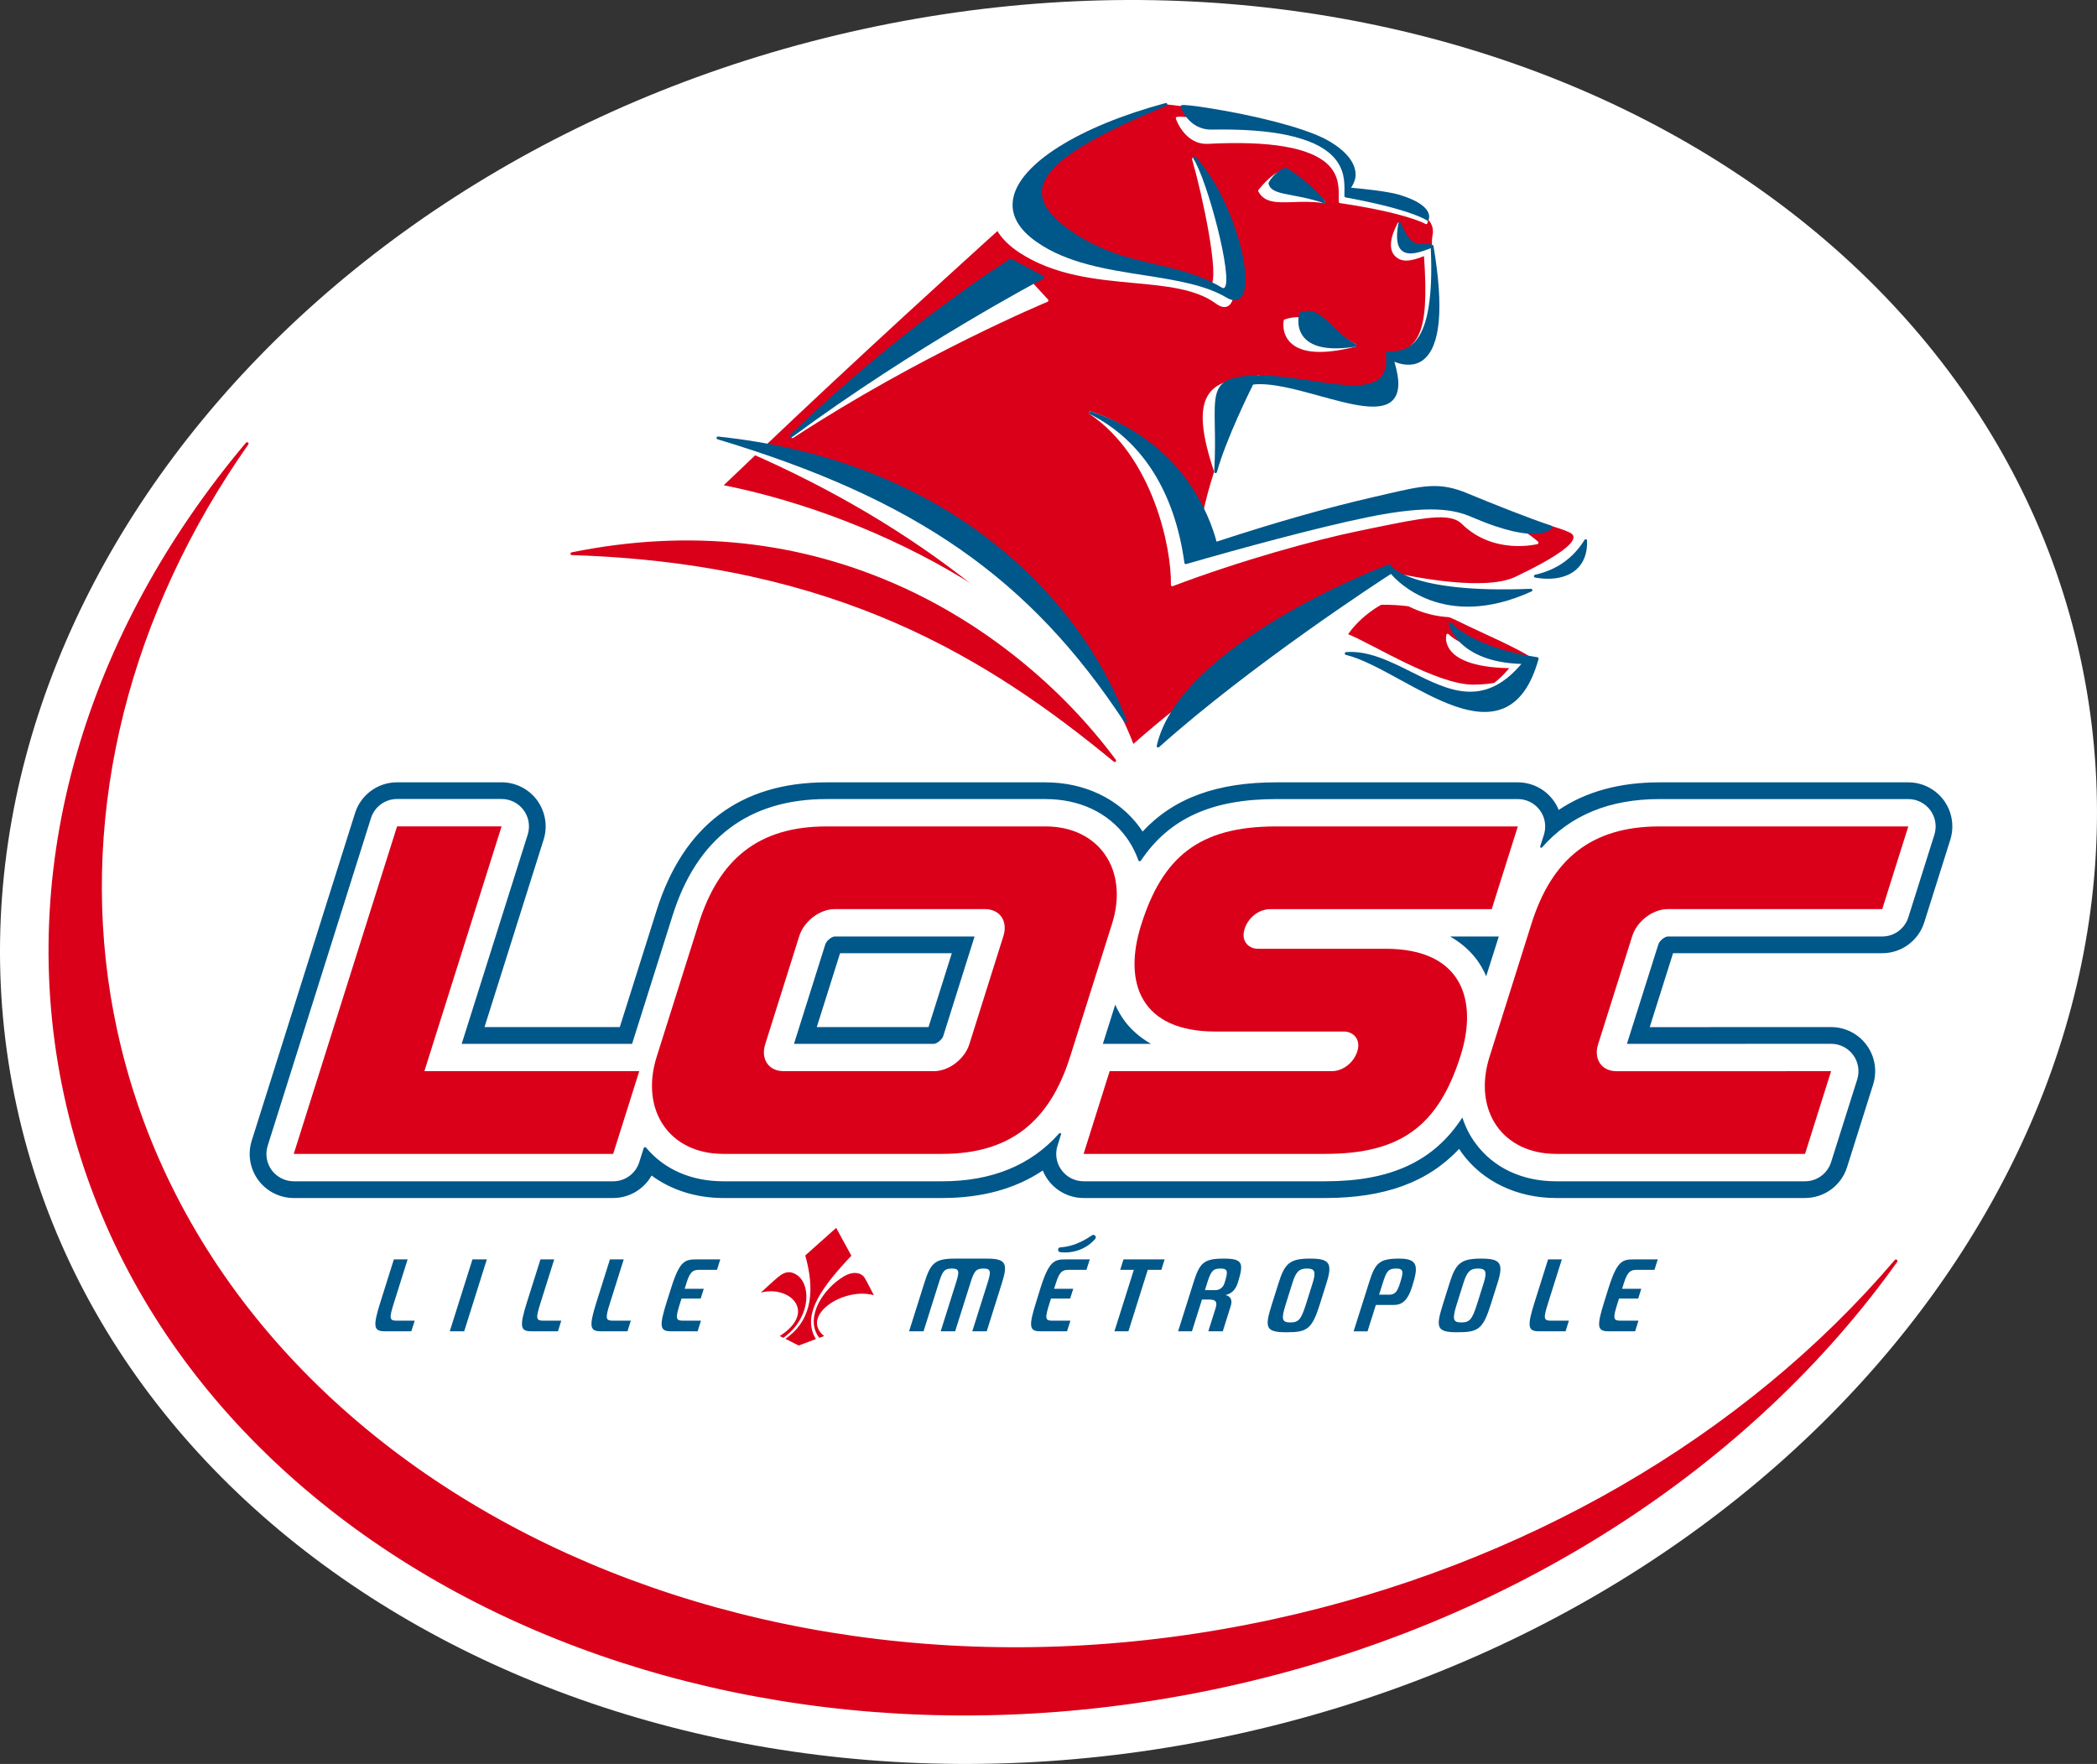 <?xml version="1.0" encoding="UTF-8"?>
<!-- Generator: Adobe Illustrator 13.0.2, SVG Export Plug-In . SVG Version: 6.00 Build 14948)  -->
<!DOCTYPE svg PUBLIC "-//W3C//DTD SVG 1.0//EN" "http://www.w3.org/TR/2001/REC-SVG-20010904/DTD/svg10.dtd">
<svg version="1.0" id="Ebene_1" xmlns="http://www.w3.org/2000/svg" xmlns:xlink="http://www.w3.org/1999/xlink" x="0px" y="0px" width="567.101px" height="477.032px" viewBox="0 0 567.101 477.032" enable-background="new 0 0 567.101 477.032" xml:space="preserve">
<rect x="0" y="0" width="567.101" height="477.032" fill="#333333" stroke="none"/>
<path fill="#FFFFFF" d="M562.613,177.931C535.007,50.732,387.346-25.562,233.468,7.856C79.59,41.263-23.137,171.917,4.491,299.104  C32.097,426.304,179.758,502.587,333.625,469.18C487.503,435.762,590.23,305.108,562.613,177.931z"/>
<path fill="#00578A" d="M525.677,216.435c-2.25-3.049-5.822-4.862-9.607-4.862h-67.315c-10.759,0-19.844,2.506-27.233,7.464  c-0.362-0.917-0.832-1.78-1.439-2.591c-2.239-3.06-5.812-4.873-9.607-4.873h-65.375c-15.941,0-27.67,4.223-36.104,13.308  c-0.256-0.395-0.512-0.789-0.8-1.173c-5.651-7.71-14.939-12.135-25.464-12.135H223.53c-23.256,0-38.717,11.654-45.958,34.634  l-9.959,31.552c-8.232,0-24.493,0-36.585,0c5.737-18.181,15.984-50.692,15.984-50.692c0.374-1.173,0.555-2.389,0.555-3.582  c0-2.517-0.8-4.98-2.303-7.06c-2.25-3.06-5.822-4.862-9.618-4.862h-28.268c-5.204,0-9.81,3.37-11.367,8.339l-27.937,88.577  c-1.141,3.615-0.49,7.561,1.749,10.631c2.25,3.061,5.822,4.873,9.618,4.873h86.381c4.372,0,8.307-2.389,10.386-6.078  c5.321,3.925,12.06,6.078,19.396,6.078h59.201c10.748,0,19.812-2.495,27.201-7.442c0.352,0.896,0.843,1.77,1.429,2.569  c2.239,3.061,5.812,4.873,9.607,4.873h65.332c15.984,0,27.767-4.223,36.212-13.286c0.245,0.384,0.501,0.768,0.778,1.142  c5.651,7.72,14.938,12.145,25.463,12.145h67.315c5.204,0,9.8-3.38,11.367-8.338l7.059-22.382c1.141-3.626,0.479-7.571-1.76-10.631  c-2.25-3.061-5.811-4.873-9.628-4.873c0,0-36.201,0-49.039,0.011c2.548-8.072,5.886-18.618,6.313-19.993c2.771,0,56.566,0,56.566,0  c5.204,0,9.8-3.381,11.367-8.339l7.048-22.36c0.363-1.173,0.544-2.389,0.544-3.583C527.979,220.987,527.201,218.514,525.677,216.435  z M523.128,225.722l-7.048,22.35c-0.971,3.093-3.828,5.183-7.06,5.183h-58.017c-0.661,0-2.197,1.056-2.517,2.111  c0,0-7.262,22.979-8.51,26.935c5.076-0.011,55.214-0.021,55.214-0.021c2.356,0,4.574,1.12,5.971,3.028  c1.396,1.898,1.802,4.351,1.099,6.601l-7.069,22.371c-0.971,3.082-3.817,5.183-7.049,5.183h-67.315  c-9.202,0-16.954-3.658-21.816-10.301c-1.557-2.101-2.729-4.446-3.54-6.952c-7.752,11.953-19.492,17.253-37.097,17.253h-65.332  c-2.356,0-4.574-1.131-5.961-3.028c-0.948-1.291-1.439-2.815-1.439-4.383c0-0.736,0.117-1.493,0.342-2.207l0.917-2.933  c0.096-0.202,0.053-0.427-0.117-0.501c-0.117-0.054-0.277,0.011-0.395,0.149c-7.592,8.552-18.149,12.902-31.584,12.902h-59.201  c-8.626,0-15.962-3.21-20.857-9.074c-0.074-0.086-0.181-0.16-0.309-0.16c-0.181,0-0.309,0.128-0.373,0.288l-1.184,3.764  c-0.96,3.082-3.828,5.183-7.059,5.183H79.441c-2.356,0-4.574-1.131-5.971-3.028c-1.386-1.898-1.792-4.361-1.077-6.59l27.927-88.589  c0.97-3.081,3.828-5.182,7.059-5.182h28.268c2.356,0,4.575,1.13,5.971,3.028c0.938,1.29,1.429,2.814,1.429,4.383  c0,0.735-0.118,1.492-0.341,2.229c0,0-13.403,42.513-17.85,56.577c11.826,0,38.675,0,46.085,0l10.951-34.719  c6.579-20.889,20.59-31.477,41.639-31.477h59.201c9.213,0,16.965,3.657,21.817,10.289c1.418,1.931,2.537,4.063,3.337,6.345  c0.064,0.139,0.224,0.182,0.331,0.182c0.148,0,0.309-0.139,0.373-0.245c7.73-11.474,19.321-16.57,36.51-16.57h65.375  c2.356,0,4.574,1.119,5.961,3.028c0.948,1.279,1.429,2.814,1.429,4.371c0,0.747-0.107,1.493-0.331,2.229l-0.98,3.05  c-0.075,0.256-0.021,0.416,0.139,0.48c0.117,0.063,0.256-0.021,0.362-0.128c7.603-8.648,18.201-13.03,31.701-13.03h67.315  c2.346,0,4.563,1.119,5.96,3.018c0.938,1.29,1.43,2.825,1.43,4.382C523.459,224.229,523.352,224.986,523.128,225.722z"/>
<path fill="#00578A" d="M392.165,253.265c3.338,1.898,5.694,4.212,7.272,6.355c0.991,1.354,1.813,2.825,2.484,4.382l3.401-10.737  C405.323,253.265,395.588,253.265,392.165,253.265z"/>
<path fill="#00578A" d="M304.057,275.998c-0.98-1.344-1.791-2.783-2.463-4.308l-3.338,10.599c0,0,9.629,0,12.998,0  C307.949,280.392,305.613,278.12,304.057,275.998z"/>
<path fill="#00578A" d="M225.727,253.254c-0.661,0-2.197,1.056-2.527,2.111c0,0-6.302,20.025-8.477,26.924  c4.862,0,37.843,0,37.843,0c0.672,0,2.186-1.045,2.527-2.122c0,0,7.219-22.968,8.467-26.913  C258.686,253.254,225.727,253.254,225.727,253.254z M251.104,277.758c-2.09,0-19.823,0-30.219,0  c2.26-7.177,5.321-16.858,6.302-19.982c2.09,0,19.812,0,30.219,0C254.858,265.847,251.542,276.382,251.104,277.758z"/>
<polygon fill="#DA001A" points="135.646,223.483 107.378,223.483 79.441,312.05 165.822,312.05 172.881,289.679 114.768,289.679 "/>
<path fill="#DA001A" d="M282.73,223.493H223.53c-18.394,0-29.078,8.818-34.59,26.306l-11.346,35.967  c-4.574,14.533,3.487,26.284,18.01,26.284h59.201c18.404,0,29.078-8.808,34.591-26.284l11.345-35.967  C305.315,235.276,297.243,223.493,282.73,223.493z M271.354,253.137l-9.213,29.259c-1.269,4.031-5.555,7.283-9.575,7.283h-40.647  c-4.02,0-6.259-3.252-4.979-7.283l9.213-29.259c1.269-4.02,5.555-7.283,9.575-7.283h40.647  C270.394,245.854,272.623,249.117,271.354,253.137z"/>
<path fill="#DA001A" d="M441.418,253.137c1.269-4.02,5.555-7.283,9.586-7.283h58.017l7.049-22.36h-67.315  c-18.383,0-29.078,8.818-34.591,26.306l-11.335,35.967c-4.585,14.533,3.486,26.284,17.999,26.284h67.315l7.049-22.371l-58.018,0.011  c-4.031,0-6.26-3.252-4.99-7.283L441.418,253.137z"/>
<path fill="#DA001A" d="M374.753,256.581h-34.56c-2.398,0-4.691-1.962-3.614-5.354c0.97-3.07,3.839-5.363,6.941-5.363h59.895  l7.059-22.371h-65.375c-20.953,0-30.72,8.36-36.488,26.626c-4.97,15.76-0.043,28.844,20.1,28.844h34.74  c2.388,0,4.681,1.962,3.614,5.353c-0.971,3.07-3.85,5.363-6.952,5.363H300.09l-7.048,22.371h65.332  c20.334,0,30.603-7.485,36.638-26.615C399.704,270.55,395.449,256.581,374.753,256.581z"/>
<path fill="#00578A" d="M106.482,352.494l3.753-11.91h-3.722l-3.615,11.484c-2.111,6.664-1.866,7.954,1.109,7.954h7.229l0.917-2.868  h-4.873C105.32,357.154,105.203,356.567,106.482,352.494z"/>
<polygon fill="#00578A" points="121.634,360.022 125.537,360.022 131.658,340.584 127.766,340.584 "/>
<path fill="#00578A" d="M146.127,352.494l3.753-11.91h-3.722l-3.625,11.484c-2.09,6.664-1.855,7.954,1.12,7.954h7.24l0.896-2.868  h-4.862C144.965,357.154,144.837,356.567,146.127,352.494z"/>
<path fill="#00578A" d="M164.926,352.494l3.753-11.91h-3.732l-3.615,11.484c-2.101,6.664-1.855,7.954,1.119,7.954h7.24l0.907-2.868  h-4.873C163.774,357.154,163.646,356.567,164.926,352.494z"/>
<path fill="#00578A" d="M181.497,348.314l-1.194,3.754c-2.101,6.664-1.855,7.954,1.12,7.954h7.24l0.896-2.868h-4.862  c-1.962,0-2.09-0.587-0.811-4.66l0.416-1.312h5.182l0.843-2.655h-5.172l0.512-1.642c1.002-3.199,1.898-3.477,3.519-3.477h4.713  l0.885-2.825h-6.409C185.261,340.584,183.832,340.894,181.497,348.314z"/>
<path fill="#00578A" d="M266.79,340.37h-8.541c-5.385,0-6.579,1.194-8.242,6.473l-4.159,13.18h3.913l4.148-13.158  c0.96-3.028,1.429-3.807,3.498-3.807c2.058,0,2.09,0.778,1.141,3.785l-4.148,13.18h3.902l4.159-13.158  c0.949-3.028,1.429-3.807,3.476-3.807c2.09,0,2.101,0.811,1.12,3.924l-4.116,13.041h3.903l4.105-13.041  C272.665,341.564,271.982,340.37,266.79,340.37z"/>
<path fill="#00578A" d="M281.387,348.314l-1.162,3.754c-2.111,6.664-1.866,7.954,1.098,7.954h7.24l0.917-2.868h-4.884  c-1.951,0-2.079-0.587-0.789-4.66l0.416-1.312h5.172l0.853-2.655h-5.192l0.533-1.642c0.991-3.199,1.887-3.477,3.497-3.477h4.724  l0.896-2.825h-6.408C285.162,340.584,283.733,340.894,281.387,348.314z"/>
<polygon fill="#00578A" points="302.948,343.409 306.627,343.409 301.381,360.022 305.166,360.022 310.391,343.409 314.069,343.409   314.954,340.584 303.833,340.584 "/>
<path fill="#00578A" d="M330.896,340.37c-5.396,0-6.483,1.194-8.136,6.473l-4.158,13.18h3.742l2.709-8.584h1.962  c1.823,0,2.26,0.672,1.695,2.432l-1.941,6.152h3.914l2.164-6.878c0.438-1.375,0.086-2.612-1.439-2.921  c1.387-0.331,2.645-1.131,3.338-3.316C336.44,341.501,336.078,340.37,330.896,340.37z M331.151,346.981  c-0.65,2.059-2.506,1.909-2.506,1.909h-2.783l0.63-2.026c0.97-3.028,1.503-3.807,3.551-3.807  C332.133,343.058,332.133,343.868,331.151,346.981z"/>
<path fill="#00578A" d="M354.312,340.37c-5.396,0-6.846,1.194-8.498,6.473L344,352.58c-2.058,6.482-1.813,7.709,3.945,7.709  c5.577,0,6.856-0.843,8.989-7.592l1.802-5.737C360.442,341.554,359.494,340.37,354.312,340.37z M354.983,346.981l-1.771,5.619  c-1.354,4.276-1.993,5.033-4.318,5.033c-2.292,0-2.431-1.023-1.141-5.054l1.791-5.716c0.96-3.028,1.855-3.807,3.913-3.807  C355.538,343.058,355.964,343.868,354.983,346.981z"/>
<path fill="#00578A" d="M378.378,340.37c-5.396,0-6.494,1.194-8.136,6.473l-4.18,13.201h3.764l2.25-7.134h4.777  c2.239,0,3.817-1.066,5.054-5.022C383.613,342.472,383.55,340.37,378.378,340.37z M378.623,346.981  c-0.64,2.059-1.247,3.146-2.89,3.146h-2.783l1.034-3.263c0.949-3.028,1.482-3.807,3.54-3.807  C379.604,343.058,379.615,343.868,378.623,346.981z"/>
<path fill="#00578A" d="M400.557,340.37c-5.396,0-6.835,1.194-8.498,6.473l-1.802,5.737c-2.048,6.482-1.813,7.709,3.935,7.709  c5.587,0,6.866-0.843,8.988-7.592l1.813-5.737C406.699,341.554,405.75,340.37,400.557,340.37z M401.239,346.981l-1.77,5.619  c-1.354,4.276-2.016,5.033-4.33,5.033c-2.292,0-2.409-1.023-1.141-5.054l1.802-5.716c0.96-3.028,1.855-3.807,3.903-3.807  C401.794,343.058,402.221,343.868,401.239,346.981z"/>
<path fill="#00578A" d="M418.62,352.494l3.753-11.91h-3.721l-3.615,11.484c-2.111,6.664-1.866,7.954,1.109,7.954h7.24l0.896-2.868  h-4.862C417.458,357.154,417.33,356.567,418.62,352.494z"/>
<path fill="#00578A" d="M442.719,343.409h4.702l0.896-2.825h-6.408c-3.135,0-4.554,0.31-6.899,7.73l-1.173,3.754  c-2.101,6.664-1.866,7.954,1.12,7.954h7.24l0.896-2.868h-4.873c-1.94,0-2.09-0.587-0.8-4.66l0.416-1.312h5.192l0.832-2.655h-5.183  l0.512-1.642C440.202,343.687,441.098,343.409,442.719,343.409z"/>
<path fill="#00578A" d="M296.155,334.196c-0.021-0.021-0.011-0.063-0.031-0.085c-0.139-0.096-0.277-0.149-0.427-0.149  c-0.128,0-0.256,0.032-0.373,0.106c-2.997,2.037-5.801,3.104-8.573,3.253c-0.342,0.021-0.598,0.298-0.608,0.618  c-0.01,0.341,0.225,0.64,0.565,0.683c3.583,0.447,7.219-0.928,9.479-3.594c0.106-0.117,0.149-0.277,0.149-0.427  c0-0.117-0.032-0.256-0.106-0.362C296.22,334.218,296.177,334.218,296.155,334.196z"/>
<path fill="#DA001A" d="M230.237,339.581l-4.105-7.517l-8.36,7.453c2.538,9.042,1.919,16.805-4.372,21.795l-0.991,0.757l3.583,1.803  l4.66-1.749l-0.458-0.811C217.217,355.064,222.272,348.048,230.237,339.581z"/>
<path fill="#DA001A" d="M214.008,344.124c-1.418-0.352-2.708,0.512-3.625,1.279c-0.949,0.747-4.617,4.159-4.617,4.159  c7.741-2.059,15.333,5.171,5.107,11.75l0.959,0.48l0.65-0.48C219.905,355.555,219.436,345.479,214.008,344.124z"/>
<path fill="#DA001A" d="M233.777,345.479c-0.565-0.906-2.57-2.111-5.662-0.245c-5.513,3.326-10.311,10.77-6.899,16.079l0.362,0.49  l1.28-0.49c-6.579-5.417,5.182-13.36,13.457-11.047C236.315,350.266,234.353,346.385,233.777,345.479z"/>
<path fill="#DA001A" d="M512.935,340.669c-0.16-0.106-0.385-0.106-0.565,0.128c-40.754,47.803-100.424,82.425-168.166,97.13  c-146.35,31.775-286.546-39.72-312.532-159.38C20.837,228.622,31.5,175.265,61.698,128.305c1.759-2.73,3.562-5.417,5.428-8.072  c0.16-0.235,0.117-0.469-0.096-0.586c-0.139-0.085-0.426-0.054-0.565,0.128C23.663,170.659,3.787,233.9,17.34,296.322  c26.103,120.289,166.481,191.934,313.503,160.009c78.554-17.062,143.118-60.235,182.23-115.086  C513.201,341.042,513.158,340.818,512.935,340.669z"/>
<path fill="#DA001A" d="M414.536,178.176c-2.569-2.218-14.79-7.507-19.258-9.725c-4.479-2.229-10.95-5.012-21.741-4.905  c0,0-5.343,2.762-8.957,7.965c6.547,2.634,23.991,13.638,33.78,13.638C409.247,185.149,417.105,180.394,414.536,178.176z"/>
<path fill="#DA001A" d="M424.805,144.182c-3.082-1.866-19.737-5.726-24.771-7.123c-5.032-1.386-10.684-2.016-21.795,0.096  c-13.724,2.602-28.001,5.054-45.104,10.791c-8.189,2.751-9.415,2.133-8.509-4.979c1.472-11.463,8.274-30.102,15.419-41.458  c21.166,2.698,42.022,14.534,36.168-5.246l-0.021-0.128c5.246-0.682,5.235-2.175,9.649-7.72c4.244-5.353,0.704-20.26,1.515-24.418  c0.447-2.261,0.479-5.63-7.838-8.274c-3.657-1.173-8.743-2.474-14.533-3.711c-1.066-10.311-1.706-10.364-7.262-13.254  c-5.651-2.964-22.723-7.357-33.193-9.234c-6.281-1.098-9.224-1.29-9.224-1.29l-3.21,0.938c-25.772,8.733-38.44,16.506-33.748,25.527  c-32.906,29.697-56.386,51.417-82.617,76.528c43.143,8.626,92.565,35.294,110.479,70.216c34.591-30.709,70.909-46.555,70.909-46.555  s23.415,5.523,32.66,1.12C420.923,150.697,427.865,146.07,424.805,144.182z"/>
<path fill="#DA001A" d="M301.754,205.462c-14.693-19.801-35.103-36.339-57.474-46.565c-27.905-12.742-58.082-15.952-89.687-9.522  c-0.203,0.043-0.331,0.213-0.309,0.405c0.011,0.181,0.17,0.331,0.362,0.341c71.847,2.229,112.9,28.161,146.563,55.863  c0.139,0.128,0.362,0.117,0.501-0.021C301.85,205.835,301.86,205.612,301.754,205.462z"/>
<path fill="#FFFFFF" d="M306.563,201.314c-7.037-18.33-21.145-36.51-39.741-51.193c-20.782-16.4-45.894-27.479-72.604-32.063  c-0.192-0.021-0.373,0.085-0.426,0.277c-0.053,0.182,0.042,0.374,0.213,0.448c47.013,19.055,82.574,45.392,111.908,82.894  c0.106,0.149,0.32,0.192,0.479,0.096C306.563,201.688,306.627,201.485,306.563,201.314z"/>
<path fill="#FFFFFF" d="M366.627,93.053c-1.728-0.853-3.38-1.898-4.958-2.921c-4.511-2.89-8.765-5.62-14.267-3.743  c-0.128,0.043-0.214,0.16-0.246,0.288c-0.021,0.139-0.692,3.583,1.931,6.067c2.996,2.857,8.871,3.188,17.466,1.013  c0.149-0.042,0.267-0.17,0.277-0.32C366.841,93.277,366.766,93.117,366.627,93.053z"/>
<path fill="#FFFFFF" d="M323.059,42.756c-0.106-0.139-0.32-0.181-0.48-0.106c-0.149,0.085-0.245,0.277-0.191,0.448  c2.687,9.298,7.624,32.117,4.979,34.164c-0.085,0.064-0.331,0.256-0.971-0.117c-5.929-3.508-11.526-4.66-17.455-5.886  c-7.017-1.44-14.256-2.933-22.36-8.605c-5.161-3.615-7.485-7.037-7.102-10.481c0.832-7.624,14.779-14.939,35.455-23.576  c0.17-0.075,0.266-0.267,0.224-0.458c-0.064-0.171-0.245-0.288-0.427-0.256c-23.949,3.807-43.868,15.302-46.32,26.753  c-1.099,5.108,1.407,9.832,7.261,13.67c9.501,6.238,20.856,7.293,30.858,8.221c8.68,0.8,16.88,1.557,22.308,5.587  c1.93,1.418,3.081,0.949,3.731,0.299C336.611,78.306,331.6,53.92,323.059,42.756z"/>
<path fill="#FFFFFF" d="M413.949,159.526c-33.098,1.375-37.501-4.372-37.544-4.436c-0.096-0.139-0.277-0.203-0.438-0.149  c-0.522,0.192-52.515,19.513-62.603,46.672c-0.053,0.149,0,0.32,0.128,0.426c0.128,0.107,0.32,0.107,0.448,0.011  c25.719-18.938,58.796-40.317,61.365-41.98c1.664,1.631,16.134,14.544,38.856,0.16c0.16-0.096,0.213-0.277,0.17-0.426  C414.27,159.633,414.12,159.526,413.949,159.526z"/>
<path fill="#FFFFFF" d="M415.943,146.485c-4.212-3.689-12.241-8.349-20.696-10.471c-7.806-1.962-11.389-1.184-22.041,1.098  l-0.917,0.192c-13.638,2.943-30.123,7.123-45.008,12.06c-5.183-20.1-15.941-32.725-32.32-38.109  c-0.181-0.053-0.373,0.032-0.458,0.192c-0.075,0.182-0.021,0.374,0.128,0.491c17.093,11.516,22.222,36.115,22.029,46.224  c-0.011,0.117,0.054,0.245,0.149,0.32c0.106,0.064,0.245,0.085,0.353,0.032c18.266-6.931,38.802-12.582,50.158-14.896l3.978-0.821  c13.414-2.762,20.824-4.276,23.98-1.162c8.638,8.541,20.398,5.534,20.516,5.502c0.128-0.032,0.235-0.139,0.267-0.277  C416.093,146.72,416.05,146.582,415.943,146.485z"/>
<path fill="#FFFFFF" d="M283.435,81.015l-6.579-7.155c-0.106-0.117-0.288-0.149-0.448-0.075  c-0.288,0.16-30.038,16.144-62.336,44.038c-0.149,0.117-0.17,0.341-0.053,0.512c0.106,0.149,0.341,0.182,0.501,0.085  c34.452-22.531,68.446-36.67,68.776-36.809c0.117-0.042,0.203-0.139,0.224-0.267C283.552,81.228,283.51,81.1,283.435,81.015z"/>
<path fill="#FFFFFF" d="M378.186,53.995c-3.369-0.928-8.903-1.802-13.126-2.09c0.405-0.992,0.65-1.951,0.65-2.911  c0-0.789-0.149-1.567-0.416-2.335c-1.321-3.583-5.353-6.014-8.498-7.432c-6.067-2.719-18.564-5.523-31.829-7.144  c-2.857-0.352-6.365-0.715-6.824-0.416c-0.139,0.085-0.202,0.267-0.149,0.426c0.021,0.075,2.378,7.134,8.744,6.803  c16.729-0.875,27.628,1.002,32.362,5.577c3.018,2.922,2.964,6.376,2.932,8.669l0.011,1.439c0,0.192,0.139,0.32,0.32,0.341  c17.903,2.666,22.925,5.513,23.128,5.641c0.096,0.053,0.224,0.064,0.33,0.021c0.107-0.042,0.192-0.149,0.225-0.267  c0.053-0.213,0.085-0.437,0.085-0.661C386.13,57.428,383.294,55.381,378.186,53.995z"/>
<path fill="#FFFFFF" d="M387.271,67.089c0-0.011,0-0.011,0-0.011c-0.021-0.053-0.053-0.106-0.085-0.149  c-0.715-0.735-3.412,0.747-4.266,0.544c-1.876-0.458-3.796-0.917-4.254-6.931c-0.021-0.182-0.139-0.32-0.31-0.352  c-0.16-0.032-0.319,0.042-0.405,0.192c-2.09,3.945-2.367,7.07-0.778,8.765c1.749,1.887,4.233,1.599,7.923,0.117  c1.589,22.467-1.983,24.173-9.063,27.489c-0.149,0.064-0.234,0.234-0.203,0.395c0.363,2.356-0.011,4.084-1.162,5.268  c-3.007,3.103-11.164,2.079-19.801,1.002c-7.72-0.959-15.707-1.951-21.955-0.522c-3.104,0.714-5.204,2.111-6.398,4.265  c-2.153,3.839-1.567,10.375,1.866,20.526c0.054,0.171,0.203,0.267,0.373,0.267c0.171-0.011,0.31-0.149,0.342-0.309  c1.674-8.349,6.558-20.494,7.251-22.211c5.832-0.736,13.243,1.791,20.419,4.265c8.126,2.804,15.803,5.449,19.396,2.229  c1.396-1.258,2.079-3.337,2.079-6.259c0-1.802-0.288-3.977-0.811-6.43c3.007,1.472,5.747,1.503,7.741-0.064  C389.766,95.591,390.513,83.382,387.271,67.089z"/>
<path fill="#FFFFFF" d="M429.155,146.091c-0.086-0.139-0.234-0.213-0.384-0.181c-0.16,0.021-0.277,0.149-0.31,0.288  c-1.045,4.926-4.83,8.125-11.58,9.778c-0.171,0.042-0.288,0.203-0.288,0.373c0.011,0.192,0.128,0.331,0.299,0.363  c5.982,1.184,10.93,0.139,12.935-2.708C430.829,152.563,431.522,150.015,429.155,146.091z"/>
<path fill="#FFFFFF" d="M358.278,54.283c-2.933-2.74-8.179-6.121-12.198-7.837c-0.107-0.053-0.214-0.053-0.32,0.011  c-2.751,1.386-5.32,4.777-5.428,4.926c-0.096,0.117-0.096,0.277-0.031,0.395c1.642,3.135,5.064,3.018,9.383,2.879  c2.474-0.096,5.268-0.192,8.285,0.277c0.16,0.021,0.32-0.064,0.395-0.203C358.438,54.57,358.406,54.4,358.278,54.283z"/>
<path fill="#FFFFFF" d="M413.278,178.88c-0.054-0.107-0.149-0.171-0.267-0.192c-17.339-2.559-21.177-7.102-21.209-7.155  c-0.085-0.117-0.224-0.16-0.373-0.139c-0.139,0.032-0.245,0.139-0.277,0.277c-0.011,0.032-0.106,0.363-0.106,0.885  c0,0.8,0.213,2.037,1.194,3.327c1.62,2.122,5.736,4.628,15.919,4.809c-9.959,11.74-18.255,6.995-27.02,1.93  c-5.374-3.103-10.93-6.313-17.093-5.822c-0.182,0.011-0.341,0.16-0.352,0.352c-0.011,0.181,0.117,0.352,0.287,0.395  c4.575,1.098,9.459,4.553,14.608,8.21c7.571,5.353,15.376,10.887,22.478,8.711c4.916-1.493,8.915-6.494,12.23-15.269  C413.342,179.093,413.331,178.976,413.278,178.88z"/>
<path fill="#00578A" d="M304.739,194.927c-7.304-19.065-20.303-36.094-37.555-49.263c-20.067-15.323-44.625-24.6-72.988-27.606  c-0.203-0.021-0.374,0.106-0.405,0.309c-0.043,0.181,0.064,0.362,0.245,0.427c53.582,16.111,84.44,37.555,110.031,76.475  c0.106,0.16,0.32,0.213,0.49,0.128C304.739,195.312,304.813,195.098,304.739,194.927z"/>
<path fill="#00578A" d="M366.627,93.053c-2.506-1.237-4.457-3.146-6.195-4.852c-2.814-2.74-5.235-5.118-8.839-3.711  c-0.117,0.043-0.192,0.139-0.225,0.256c-0.042,0.149-1.076,3.817,1.333,6.579c2.335,2.666,6.974,3.487,13.809,2.442  c0.171-0.021,0.299-0.16,0.32-0.32S366.766,93.128,366.627,93.053z"/>
<path fill="#00578A" d="M323.304,42.425c-0.128-0.149-0.342-0.17-0.501-0.042c-0.149,0.117-0.192,0.331-0.086,0.501  c3.807,5.865,10.813,32.437,8.445,34.9c-0.074,0.085-0.267,0.277-0.853-0.075c-5.897-3.476-11.708-4.819-17.84-6.248  c-7.368-1.707-14.96-3.477-23.096-9.181c-5.48-3.838-7.965-7.432-7.571-10.983c0.864-7.965,16.688-15.632,33.653-22.723  c0.181-0.075,0.276-0.277,0.213-0.469c-0.064-0.181-0.267-0.288-0.459-0.234c-23.384,6.291-39.559,16.442-41.223,25.879  c-0.757,4.265,1.375,8.2,6.334,11.665c8.168,5.737,18.777,7.411,29.046,9.01c8.487,1.333,16.506,2.591,22.36,6.067  c2.153,1.28,3.348,0.629,3.978-0.149C339.554,75.555,333.028,52.843,323.304,42.425z"/>
<path fill="#00578A" d="M414.014,159.228c-33.173,1.365-37.918-6.344-37.971-6.43c-0.086-0.16-0.288-0.234-0.459-0.17  c-0.564,0.213-56.503,21.294-62.762,49.05c-0.032,0.16,0.042,0.331,0.181,0.405c0.139,0.085,0.331,0.064,0.448-0.032  c24.845-22.232,59.894-45.03,62.709-46.842c1.503,1.791,14.235,15.589,38.024,4.734c0.17-0.064,0.256-0.246,0.213-0.427  C414.354,159.345,414.185,159.217,414.014,159.228z"/>
<path fill="#00578A" d="M419.793,142.391c-0.043-0.107-0.128-0.182-0.234-0.224c-5.993-1.973-15.952-5.95-22.67-8.733  c-7.549-3.156-11.836-2.165-22.146,0.224l-2.762,0.64c-13.03,2.975-26.7,6.867-42.982,12.188  c-1.749-6.643-9.043-27.009-34.037-35.23c-0.181-0.053-0.395,0.032-0.469,0.224c-0.074,0.181,0.011,0.384,0.192,0.479  c14.139,7.081,22.989,21.006,25.623,40.274c0.011,0.106,0.074,0.213,0.159,0.267c0.086,0.064,0.214,0.085,0.32,0.042  c14.235-4.126,35.646-9.938,49.146-12.689c16.794-3.423,23.405-2.047,28.055-0.032c18.489,7.976,21.646,3.113,21.763,2.9  C419.825,142.625,419.836,142.508,419.793,142.391z"/>
<path fill="#00578A" d="M282.187,74.66L273.54,70c-0.118-0.053-0.256-0.053-0.384,0.021c-0.277,0.182-28.897,17.989-59.542,47.696  c-0.139,0.139-0.139,0.362-0.021,0.501c0.138,0.16,0.362,0.192,0.512,0.064c33.098-24.471,67.731-42.791,68.083-42.961  c0.117-0.064,0.203-0.192,0.203-0.341C282.39,74.852,282.304,74.724,282.187,74.66z"/>
<path fill="#00578A" d="M378.751,52.769c-3.358-1.034-9.64-1.653-13.371-2.005c0.768-1.162,1.227-2.367,1.227-3.583  c0-0.469-0.064-0.938-0.182-1.397c-1.056-4.489-6.835-7.624-8.584-8.466c-5.971-2.922-18.361-6.131-31.563-8.189  c-2.847-0.448-6.345-0.927-6.813-0.65c-0.149,0.085-0.213,0.277-0.16,0.448c0.021,0.053,2.069,6.248,8.445,6.12  c16.603-0.309,27.553,2.069,32.554,7.081c3.392,3.401,3.316,7.197,3.274,9.703v1.205c0,0.17,0.117,0.32,0.309,0.352  c15.813,2.89,20.793,5.47,21.944,6.185c0.097,0.075,0.214,0.085,0.331,0.043c0.106-0.053,0.191-0.149,0.224-0.256  c0.064-0.256,0.106-0.491,0.106-0.747C386.492,56.405,383.73,54.314,378.751,52.769z"/>
<path fill="#00578A" d="M387.665,66.524c-0.021-0.118-0.074-0.224-0.234-0.288c-0.683-0.298-1.61-0.298-2.399-0.245  c-1.887,0.096-3.838,0.192-6.131-5.662c-0.054-0.149-0.224-0.245-0.384-0.224c-0.171,0.011-0.31,0.128-0.341,0.299  c-0.715,3.838-0.405,6.259,0.97,7.4c1.802,1.503,4.927,0.416,7.784-0.682c1.237,27.063-6.483,27.627-10.652,27.926l-1.173,0.117  c-0.096,0.011-0.182,0.053-0.245,0.139c-0.064,0.075-0.086,0.17-0.064,0.277c0.342,3.082-0.181,5.257-1.61,6.643  c-3.166,3.06-10.62,1.93-18.521,0.735c-6.846-1.023-14.618-2.207-20.739-0.789c-5.63,1.291-5.545,5.183-5.406,12.966  c0.064,3.295,0.139,7.4-0.16,12.412c-0.011,0.192,0.118,0.363,0.31,0.395c0.192,0.032,0.373-0.085,0.427-0.277  c2.431-8.818,8.914-21.945,9.788-23.672c4.777-0.555,11.441,1.269,17.893,3.049c8.541,2.356,16.613,4.585,19.887,1.173  c0.991-1.034,1.493-2.505,1.493-4.468c0-1.621-0.395-3.615-1.066-5.907c2.985,1.184,5.715,1.066,7.741-0.469  C389.553,93.757,390.513,83.382,387.665,66.524z"/>
<path fill="#00578A" d="M428.931,145.846c-0.17-0.042-0.341,0.021-0.415,0.16c-3.136,5.011-7.528,8.104-13.403,9.437  c-0.171,0.042-0.288,0.203-0.288,0.384c0.011,0.171,0.128,0.331,0.298,0.363c4.628,0.821,8.563,0.064,11.09-2.111  c2.09-1.813,3.093-4.468,2.985-7.88C429.197,146.027,429.08,145.888,428.931,145.846z"/>
<path fill="#00578A" d="M358.311,54.325c-2.794-3.359-6.878-6.867-10.407-8.936c-0.106-0.064-0.225-0.064-0.32-0.032  c-2.953,1.056-4.446,3.913-4.5,4.041c-0.042,0.075-0.053,0.16-0.031,0.245c0.437,2.09,3.028,2.559,6.61,3.231  c2.293,0.427,5.172,0.96,8.243,2.037c0.159,0.053,0.33,0,0.426-0.139C358.438,54.645,358.428,54.453,358.311,54.325z"/>
<path fill="#00578A" d="M416.04,177.909c-0.054-0.096-0.149-0.16-0.257-0.17c-17.423-2.591-23.287-9.245-23.362-9.309  c-0.106-0.138-0.288-0.17-0.447-0.085c-0.128,0.064-0.203,0.192-0.203,0.331c0,0.021,0,0.042,0,0.075  c0.021,0.106,2.367,10.279,19.663,10.801c-10.162,11.975-19.674,7.229-29.739,2.175c-5.748-2.879-11.676-5.854-17.68-5.374  c-0.17,0.011-0.33,0.16-0.341,0.341s0.106,0.362,0.288,0.405c4.254,1.023,9.341,3.807,14.736,6.76  c9.873,5.396,20.067,10.994,27.937,7.688c4.361-1.845,7.453-6.206,9.447-13.339C416.114,178.112,416.104,177.995,416.04,177.909z"/>
</svg>